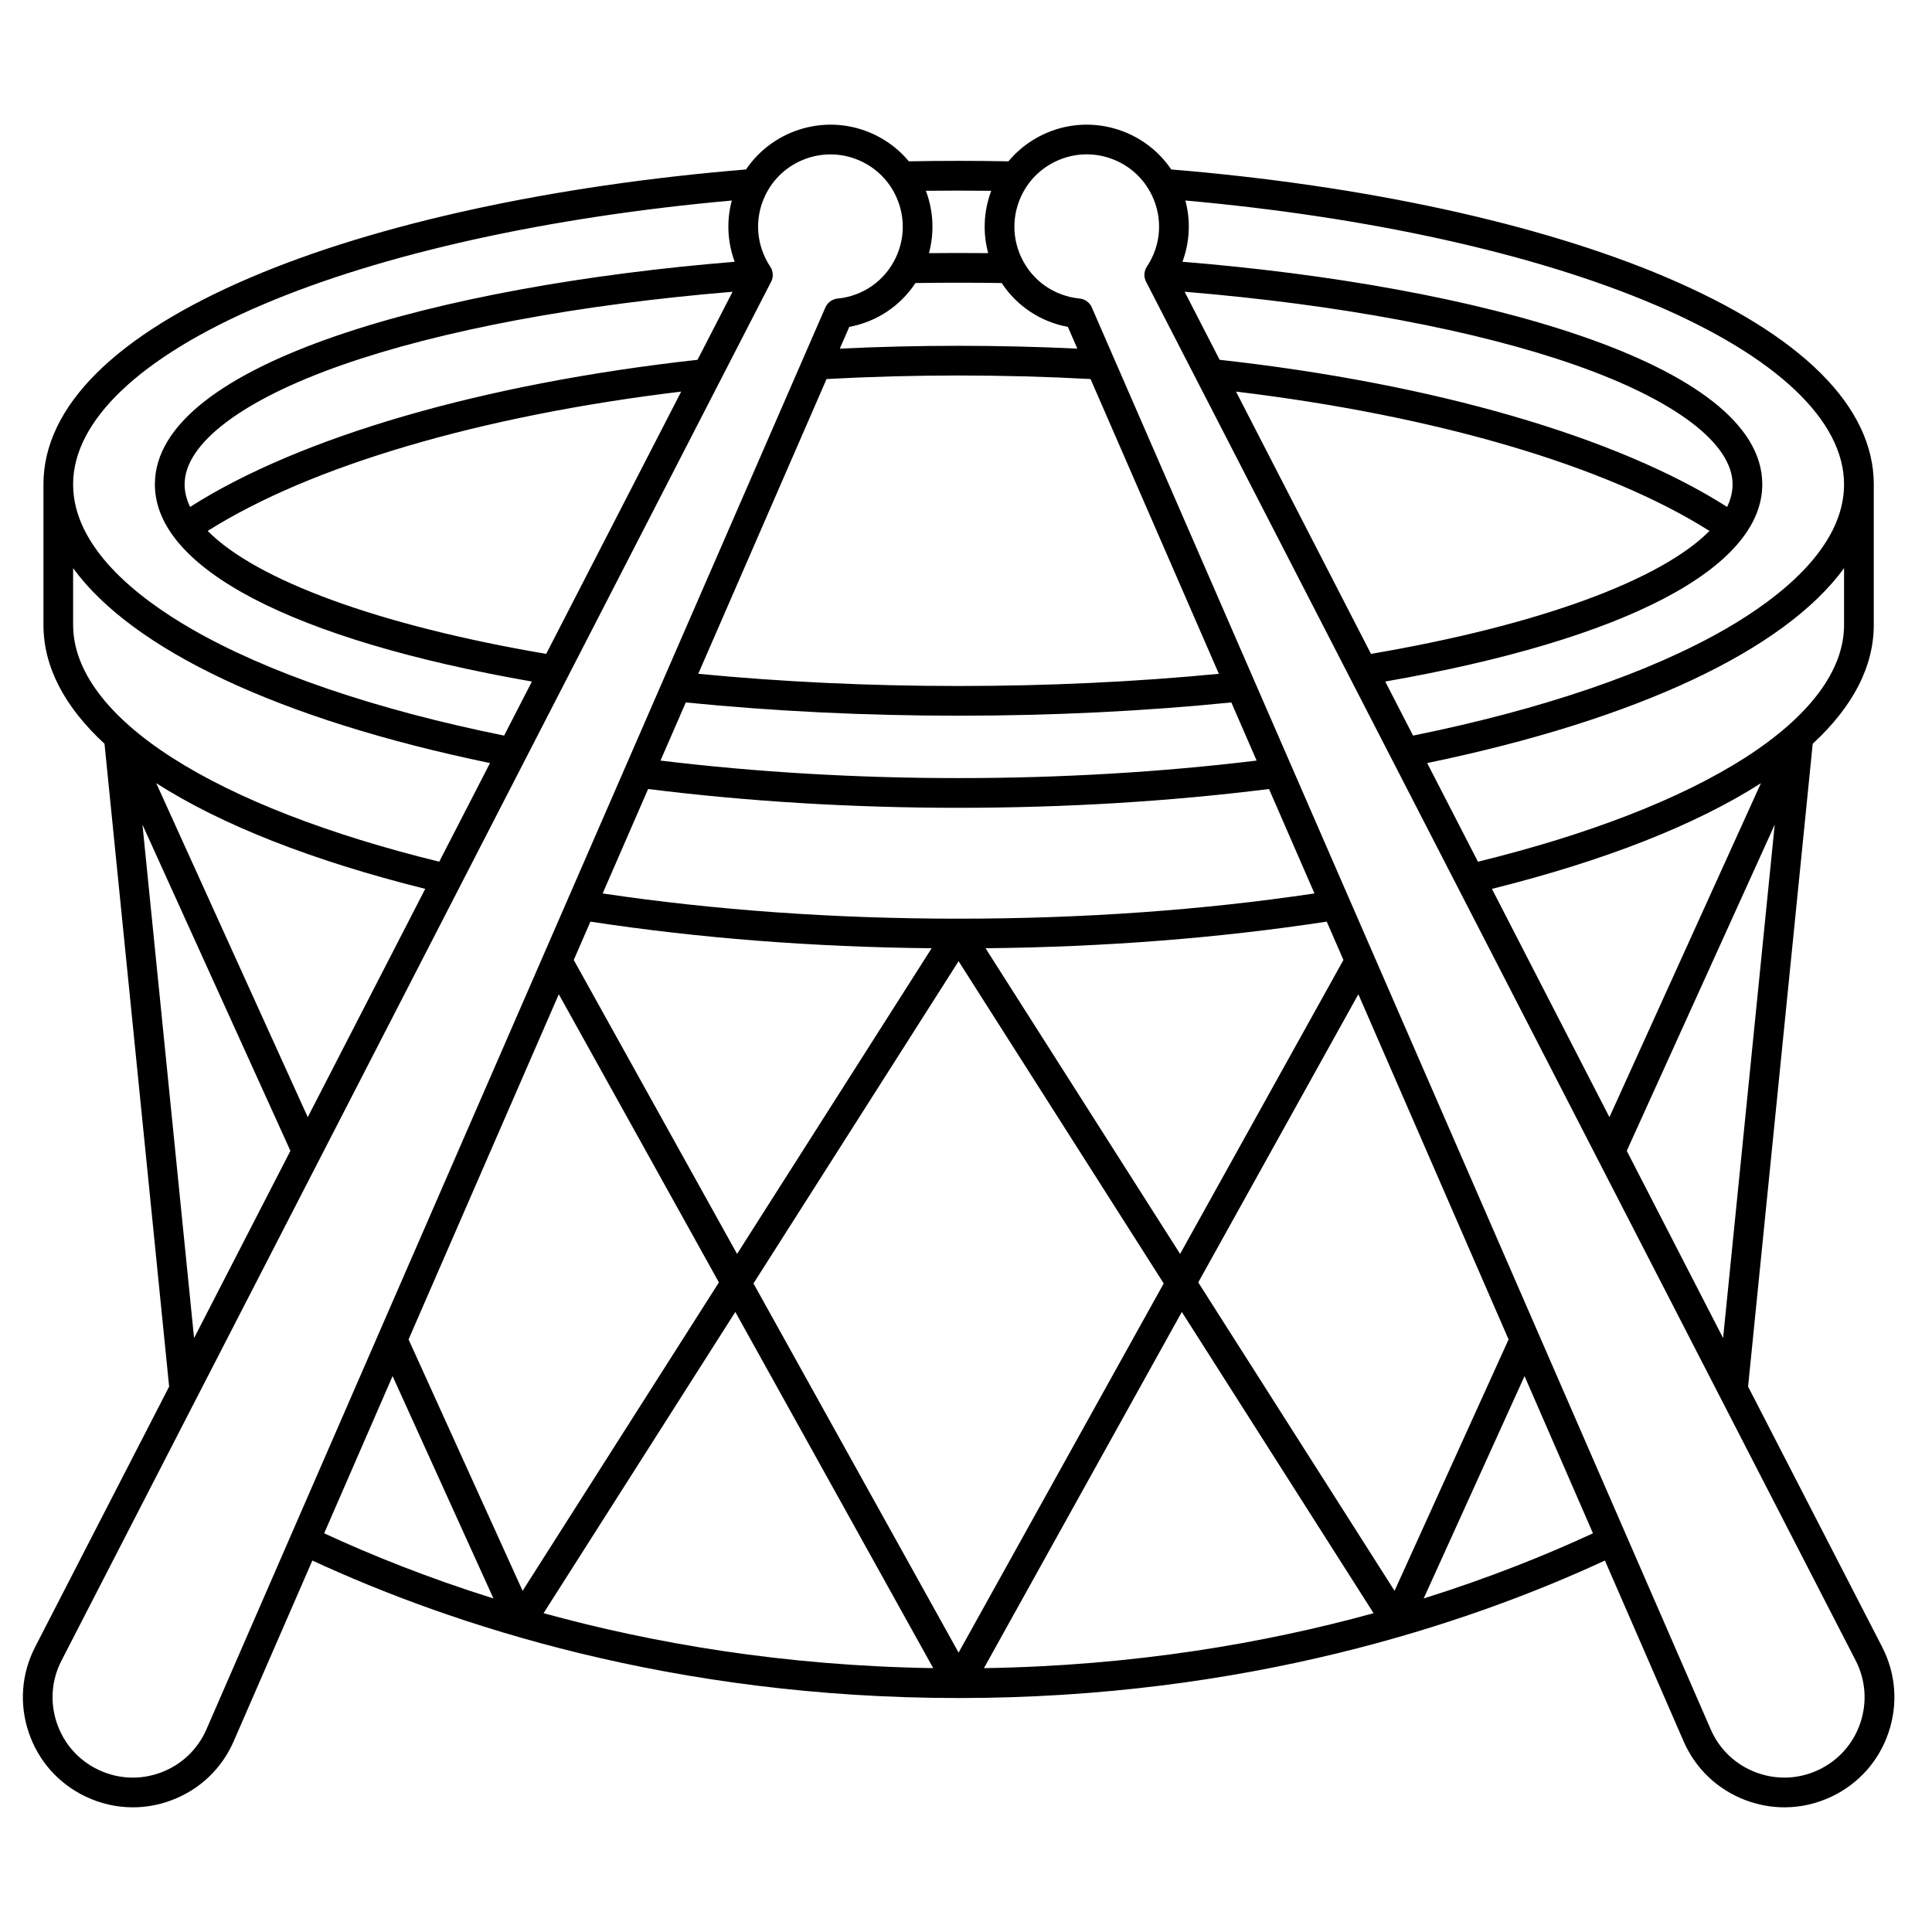 <?xml version="1.0" encoding="UTF-8"?>
<!-- Uploaded to: SVG Repo, www.svgrepo.com, Generator: SVG Repo Mixer Tools -->
<svg fill="#000000" width="800px" height="800px" version="1.1" viewBox="144 144 512 512" xmlns="http://www.w3.org/2000/svg">
 <path d="m607.26 511.46 17.129-170.36c10.602-9.781 16.18-20.402 16.18-31.5v-37.254c0-20.562-19.023-39.535-55.016-54.863-33.383-14.219-79.898-24.34-131.16-28.574-7.348-10.863-21.762-15.055-33.969-9.262-3.598 1.707-6.707 4.137-9.184 7.106-8.773-0.164-17.613-0.164-26.383 0-2.477-2.973-5.586-5.398-9.184-7.106-12.207-5.789-26.617-1.602-33.969 9.262-51.266 4.231-97.785 14.355-131.17 28.574-35.996 15.332-55.02 34.301-55.02 54.863v37.254c0 11.098 5.578 21.719 16.18 31.5l17.129 170.36-35.512 69.004c-3.644 7.078-4.246 15.133-1.691 22.676 2.551 7.543 7.922 13.574 15.113 16.988 3.973 1.883 8.211 2.832 12.469 2.832 3.449 0 6.91-0.621 10.25-1.875 7.457-2.797 13.312-8.355 16.492-15.656l20.836-47.871c36.812 17.023 95.422 36.438 171.27 36.438s134.45-19.41 171.27-36.438l20.836 47.871c3.176 7.301 9.035 12.859 16.492 15.656 3.34 1.25 6.801 1.875 10.25 1.875 4.254 0 8.496-0.949 12.469-2.832 7.195-3.414 12.562-9.445 15.113-16.988s1.953-15.598-1.691-22.676zm-32.152-62.473 39.211-86.445-13.68 136.06zm-35.73-69.426c30.109-7.512 54.184-17.055 71.285-28.008l-40.148 88.508zm93.316-69.953c0 12.051-9.113 24.246-26.359 35.273-16.906 10.812-41.305 20.285-70.664 27.48l-13.453-26.145c55.891-11.578 94.707-30.008 110.48-51.652zm0-37.258c0 16.672-16.984 29.992-31.23 38.234-20.145 11.652-48.805 21.43-82.988 28.355l-7.371-14.324c63.59-11.113 99.918-30.062 99.918-52.266 0-32.309-76.223-52.691-153.66-58.98 1.934-5.211 2.215-10.852 0.77-16.234 48.699 4.367 92.656 14.102 124.33 27.594 32.387 13.797 50.227 30.711 50.227 47.621zm-30.996 5.988c-29.176-18.598-77.738-32.699-134.48-38.988l-9.281-18.035c40.711 3.363 77.27 10.207 103.55 19.426 26.48 9.289 41.664 20.812 41.664 31.609 0 2-0.492 4-1.449 5.988zm-4.668 6.363c-12.863 13.016-45.234 25.016-89.703 32.582l-35.77-69.508c53.066 6.387 98.16 19.656 125.47 36.926zm-296.56 103.54c28.609 4.371 58.977 6.742 90.422 7.055l-51.562 81.004-43.281-77.898zm97.566 10.484 54.359 85.398-54.359 97.832-54.359-97.832zm-105.95 8.762 42.43 76.363-52.023 81.73-30.219-66.621zm46.781 84.191 52.445 94.391c-39.645-0.613-74.293-6.59-103.26-14.559zm118.33 0 50.816 79.836c-28.969 7.969-63.617 13.945-103.26 14.559zm4.352-7.828 42.43-76.363 39.812 91.473-30.219 66.621zm-4.809-7.551-51.562-81.004c31.445-0.312 61.812-2.684 90.422-7.055l4.422 10.156zm-58.711-88.84c-32.836 0-64.535-2.25-94.32-6.688l12.047-27.676c26.324 3.293 53.977 4.981 82.273 4.981s55.949-1.688 82.273-4.981l12.047 27.676c-29.781 4.438-61.48 6.688-94.32 6.688zm0-37.258c-27.148 0-53.68-1.574-78.992-4.641l6.707-15.41c23.121 2.324 47.414 3.516 72.285 3.516s49.168-1.191 72.285-3.516l6.707 15.41c-25.309 3.07-51.844 4.641-78.992 4.641zm0-24.406c-23.711 0-46.879-1.094-68.984-3.231l34-78.117c23.016-1.25 46.949-1.25 69.965 0l34 78.117c-22.102 2.137-45.27 3.231-68.98 3.231zm-31.473-89.406 2.508-5.762c7.258-1.352 13.52-5.523 17.539-11.621 7.613-0.113 15.242-0.113 22.855 0 4.019 6.098 10.277 10.27 17.539 11.621l2.508 5.762c-20.77-0.996-42.18-0.996-62.949 0zm40.141-41.824c-0.055 0.148-0.117 0.289-0.168 0.438-1.871 5.25-2.07 10.816-0.648 16.082-5.234-0.055-10.473-0.055-15.703 0 1.426-5.266 1.223-10.832-0.648-16.082-0.055-0.148-0.113-0.293-0.168-0.438 5.773-0.07 11.566-0.07 17.336 0zm-117.95 122.72c-44.473-7.566-76.84-19.562-89.703-32.582 27.312-17.27 72.406-30.539 125.48-36.926zm40.109-77.934c-56.738 6.289-105.3 20.391-134.48 38.988-0.957-1.988-1.453-3.988-1.453-5.984 0-10.797 15.188-22.32 41.664-31.609 26.277-9.219 62.836-16.062 103.55-19.426zm-115.25-14.617c31.676-13.492 75.633-23.227 124.33-27.594-1.445 5.383-1.164 11.023 0.77 16.234-77.438 6.285-153.66 26.672-153.66 58.977 0 22.203 36.332 41.152 99.918 52.266l-7.371 14.324c-34.184-6.926-62.844-16.703-82.988-28.355-14.246-8.238-31.23-21.562-31.23-38.234 0-16.91 17.836-33.824 50.23-47.617zm-50.23 84.875v-15.043c15.77 21.648 54.586 40.074 110.48 51.652l-13.453 26.141c-29.363-7.195-53.758-16.668-70.664-27.48-17.246-11.023-26.359-23.223-26.359-35.27zm62.18 130.45-40.148-88.508c17.102 10.953 41.176 20.5 71.285 28.008zm-43.805-77.52 39.211 86.445-25.531 49.613zm16.961 239.75c-2.32 5.328-6.594 9.387-12.035 11.43-5.441 2.039-11.332 1.789-16.582-0.699-5.25-2.492-9.168-6.894-11.031-12.398-1.863-5.504-1.426-11.383 1.234-16.551l188.06-365.41c0.652-1.266 0.57-2.789-0.219-3.977-3.762-5.668-4.277-12.699-1.379-18.809 2.191-4.625 6.055-8.117 10.879-9.836 2.106-0.75 4.281-1.125 6.449-1.125 2.801 0 5.594 0.621 8.199 1.859 4.625 2.191 8.117 6.055 9.836 10.879 1.719 4.82 1.457 10.023-0.734 14.645-2.898 6.109-8.672 10.16-15.438 10.832-1.418 0.141-2.648 1.039-3.219 2.348zm49.328-93.609 26.73 58.926c-17.387-5.449-32.41-11.5-44.863-17.266zm273.25 58.926 26.73-58.926 18.133 41.66c-12.453 5.769-27.48 11.816-44.863 17.266zm115.71 33.012c-1.863 5.504-5.781 9.906-11.031 12.398-5.25 2.492-11.137 2.738-16.582 0.699-5.441-2.039-9.719-6.098-12.035-11.43l-164.01-376.82c-0.57-1.309-1.801-2.203-3.219-2.348-6.769-0.676-12.543-4.723-15.438-10.832-2.191-4.625-2.457-9.824-0.734-14.645 1.719-4.82 5.211-8.684 9.836-10.879 2.606-1.238 5.394-1.859 8.199-1.859 2.168 0 4.344 0.371 6.449 1.125 4.82 1.719 8.684 5.211 10.879 9.836 2.898 6.109 2.383 13.141-1.379 18.809-0.789 1.188-0.871 2.711-0.219 3.977l188.06 365.41c2.648 5.168 3.086 11.047 1.227 16.551z"/>
</svg>